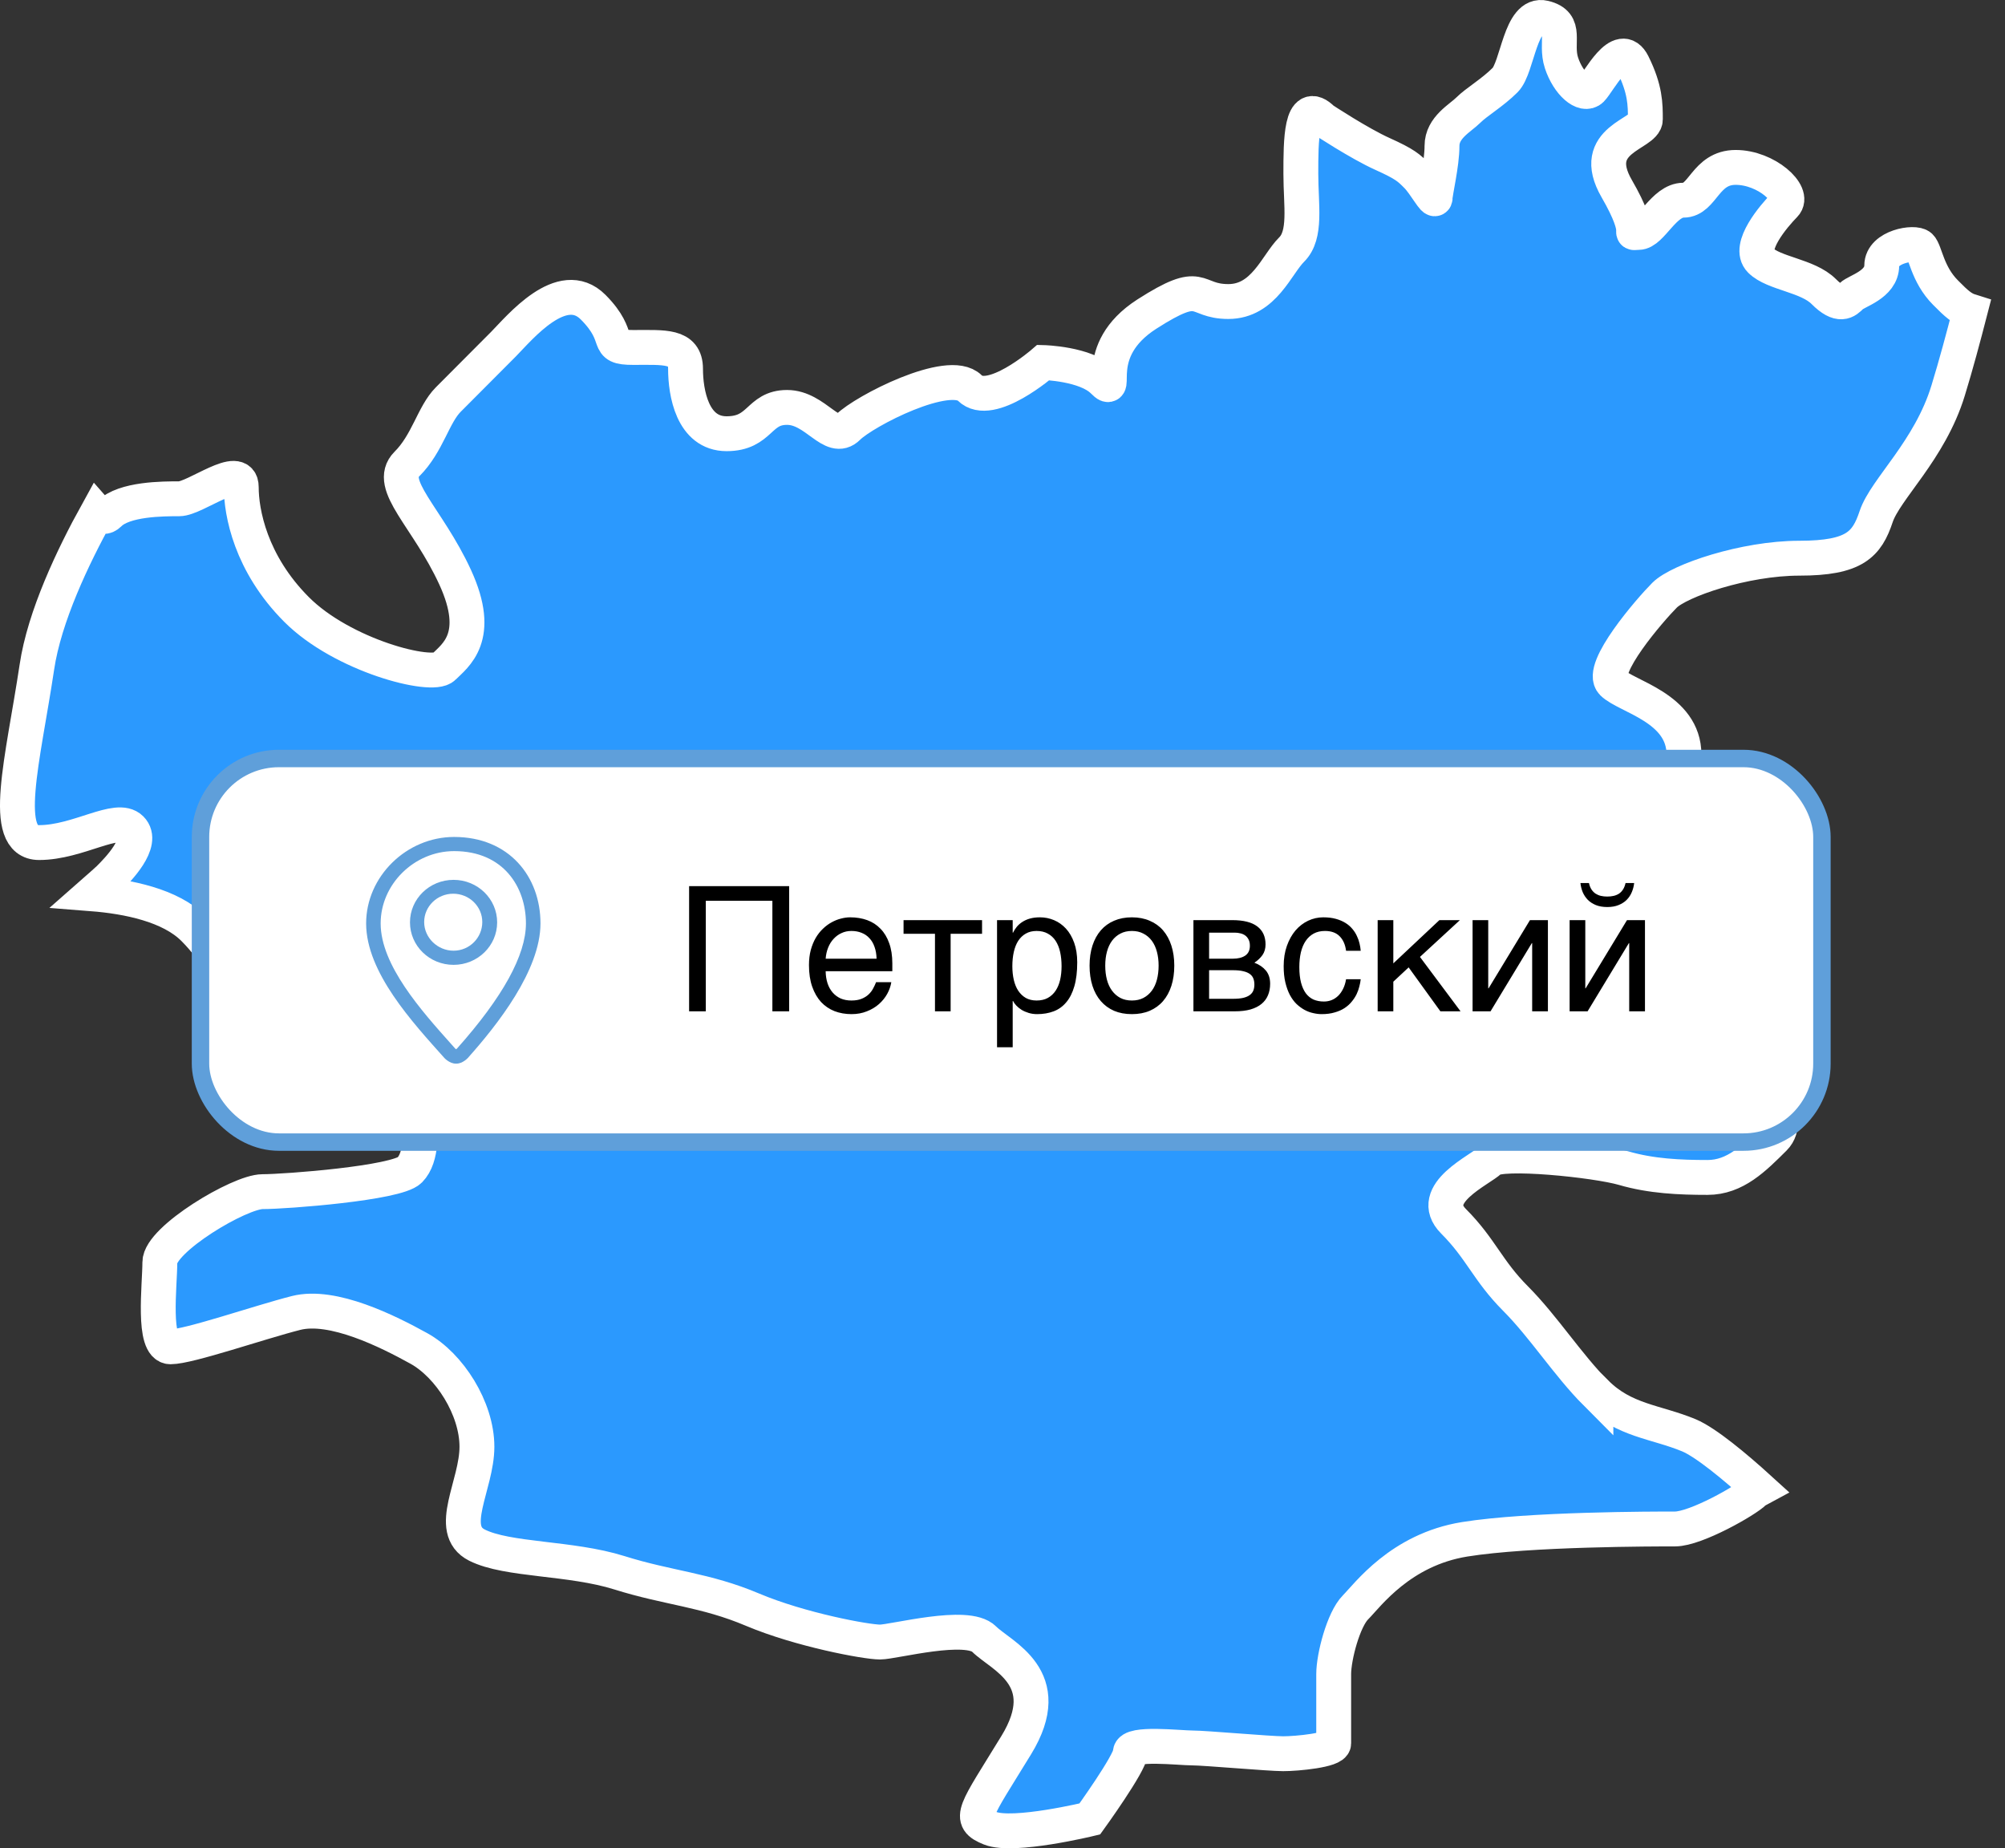 <?xml version="1.0" encoding="UTF-8"?> <svg xmlns="http://www.w3.org/2000/svg" width="115" height="106" viewBox="0 0 115 106" fill="none"><rect x="0" y="0" width="115" height="106" fill="#333333" stroke="none"/><path d="M91.536 79.895C89.923 78.276 88.54 76.094 86.927 74.475C85.314 72.856 84.953 71.629 83.37 70.041C81.786 68.452 84.923 67.095 85.484 66.532C86.045 65.969 91.546 66.532 93.129 66.994C94.713 67.457 96.356 67.527 97.939 67.527C99.522 67.527 100.605 66.431 101.767 65.275C102.919 64.118 101.046 61.575 99.984 60.509C98.931 59.453 99.493 54.194 98.731 53.43C97.969 52.666 96.687 50.384 96.687 49.328C96.687 48.272 96.587 45.959 96.587 43.275C96.587 40.59 93.28 39.957 92.488 39.162C91.697 38.368 94.643 34.969 95.474 34.135C96.306 33.3 100.044 32.013 103.21 32.013C106.377 32.013 107.078 31.219 107.609 29.63C108.14 28.042 110.685 25.84 111.737 22.401C112.188 20.933 112.629 19.284 113 17.846C112.549 17.705 112.228 17.434 111.587 16.78C110.535 15.724 110.435 14.427 110.134 14.136C109.834 13.834 107.93 14.136 107.93 15.232C107.93 16.328 106.477 16.69 106.186 16.981C105.886 17.283 105.525 17.645 104.603 16.72C103.681 15.795 101.737 15.694 100.975 14.93C100.214 14.166 101.737 12.386 102.358 11.753C102.98 11.119 101.306 9.601 99.553 9.601C97.799 9.601 97.679 11.481 96.556 11.481C95.434 11.481 94.713 13.331 93.981 13.331C93.25 13.331 94.372 13.663 92.729 10.818C91.085 7.972 94.372 7.711 94.372 6.846C94.372 5.981 94.372 5.127 93.651 3.669C92.929 2.211 91.707 4.694 91.276 5.127C90.845 5.559 89.953 4.795 89.562 3.608C89.171 2.422 89.953 1.356 88.57 1.024C87.187 0.692 87.057 3.87 86.326 4.594C85.604 5.318 84.682 5.851 84.221 6.313C83.76 6.776 82.708 7.309 82.708 8.364C82.708 9.42 82.317 11.009 82.317 11.341C82.317 11.672 81.726 10.546 81.265 10.084C80.804 9.621 80.604 9.42 79.291 8.827C77.969 8.234 75.864 6.846 75.864 6.846C74.612 5.589 74.612 8.103 74.612 9.953C74.612 11.803 74.942 13.462 74.081 14.317C73.219 15.171 72.498 17.293 70.453 17.293C68.409 17.293 69.07 15.905 65.774 18.017C62.477 20.139 64.261 22.843 63.269 21.848C62.277 20.852 59.842 20.792 59.842 20.792C59.842 20.792 56.806 23.436 55.623 22.25C54.441 21.064 49.561 23.577 48.639 24.502C47.717 25.427 46.795 23.366 45.142 23.366C43.488 23.366 43.639 24.874 41.675 24.874C39.711 24.874 39.32 22.512 39.32 21.154C39.32 19.797 38.097 19.927 36.324 19.927C34.55 19.927 35.793 19.394 34.019 17.615C32.235 15.825 29.8 18.801 28.879 19.736C27.957 20.661 26.574 22.049 25.712 22.914C24.85 23.778 24.53 25.427 23.337 26.614C22.155 27.8 24.52 29.66 26.103 33.099C27.686 36.538 26.103 37.594 25.442 38.257C24.78 38.921 19.64 37.594 17.004 34.949C14.369 32.305 13.838 29.389 13.838 27.941C13.838 26.493 11.203 28.605 10.281 28.605C9.359 28.605 7.114 28.605 6.263 29.469C6.032 29.701 5.792 29.66 5.571 29.409C4.188 31.913 2.545 35.352 2.114 38.267C1.322 43.556 -0 48.322 2.244 48.322C4.489 48.322 6.723 46.734 7.515 47.528C8.307 48.322 6.723 49.911 6.263 50.373C6.142 50.494 5.762 50.826 5.271 51.258C7.325 51.419 9.77 51.912 11.112 53.259C13.708 55.864 12.866 57.663 12.866 58.639C12.866 59.614 13.567 61.544 15.411 61.987C17.255 62.429 20.462 62.299 20.862 61.896C21.253 61.494 24.109 62.339 24.109 63.576C24.109 64.812 24.239 66.351 23.498 67.105C22.746 67.859 16.383 68.342 15.06 68.342C13.738 68.342 9.168 71.076 9.168 72.394C9.168 73.711 8.728 77.24 9.78 77.24C10.832 77.24 14.88 75.832 16.984 75.299C19.089 74.767 22.255 76.355 24.019 77.331C25.772 78.296 27.355 80.769 27.355 82.971C27.355 85.173 25.602 87.727 27.355 88.612C29.109 89.497 32.716 89.316 35.532 90.201C38.348 91.086 40.452 91.166 43.178 92.322C45.903 93.469 49.681 94.172 50.473 94.172C51.264 94.172 55.483 93.026 56.445 94.002C57.407 94.967 60.663 96.204 58.288 100.085C55.914 103.966 55.473 104.318 56.795 104.851C58.118 105.384 62.507 104.318 62.507 104.318C62.507 104.318 64.832 101.1 64.832 100.507C64.832 99.914 67.668 100.246 68.389 100.246C69.111 100.246 72.808 100.577 73.6 100.577C74.391 100.577 76.496 100.376 76.496 99.984V96.013C76.496 95.017 77.057 92.875 77.748 92.182C78.44 91.488 80.323 88.874 84.011 88.28C87.698 87.687 94.883 87.687 96.076 87.687C97.268 87.687 100.164 86.038 100.625 85.566C100.675 85.515 100.785 85.455 100.915 85.385C99.522 84.118 97.849 82.73 96.877 82.318C94.963 81.523 93.15 81.493 91.536 79.874V79.895Z" fill="#2B99FE" stroke="white" stroke-width="2"></path><rect x="11.5" y="43.5" width="93" height="22" rx="4.5" fill="white"></rect><rect x="11.5" y="43.5" width="93" height="22" rx="4.5" stroke="#5F9FDA"></rect><path d="M26.047 48C23.315 48 21 50.27 21 52.958C21 55.773 23.683 58.653 25.488 60.676C25.495 60.684 25.786 61 26.145 61H26.177C26.537 61 26.826 60.684 26.833 60.676C28.527 58.778 31 55.648 31 52.958C31 50.269 29.195 48 26.047 48ZM26.215 60.131C26.2 60.145 26.179 60.161 26.16 60.175C26.141 60.161 26.12 60.145 26.105 60.131L25.887 59.886C24.176 57.973 21.833 55.352 21.833 52.958C21.833 50.71 23.763 48.812 26.047 48.812C28.892 48.812 30.166 50.894 30.166 52.958C30.166 54.775 28.837 57.189 26.215 60.131ZM26.015 50.46C24.634 50.46 23.515 51.551 23.515 52.898C23.515 54.244 24.634 55.335 26.015 55.335C27.395 55.335 28.515 54.243 28.515 52.898C28.515 51.551 27.395 50.46 26.015 50.46ZM26.015 54.523C25.095 54.523 24.329 53.776 24.329 52.88C24.329 51.983 25.076 51.255 25.995 51.255C26.915 51.255 27.662 51.983 27.662 52.88C27.663 53.776 26.934 54.523 26.015 54.523Z" fill="#5F9FDA"></path><path d="M39.525 50.822H45.263V58H44.301V51.662H40.482V58H39.525V50.822ZM51.122 56.33C51.086 56.558 51.008 56.781 50.888 56.999C50.767 57.217 50.609 57.412 50.414 57.585C50.219 57.758 49.988 57.896 49.721 58C49.457 58.107 49.164 58.161 48.842 58.161C48.49 58.161 48.165 58.104 47.865 57.99C47.569 57.873 47.312 57.699 47.094 57.468C46.879 57.233 46.71 56.94 46.586 56.589C46.462 56.237 46.4 55.824 46.4 55.349C46.4 55.03 46.435 54.742 46.503 54.484C46.575 54.224 46.669 53.993 46.786 53.791C46.907 53.586 47.045 53.41 47.201 53.264C47.357 53.114 47.522 52.992 47.694 52.898C47.87 52.8 48.049 52.728 48.231 52.683C48.414 52.634 48.59 52.609 48.759 52.609C49.117 52.609 49.444 52.663 49.74 52.77C50.036 52.878 50.29 53.042 50.502 53.264C50.717 53.482 50.883 53.757 51 54.089C51.12 54.418 51.181 54.805 51.181 55.251V55.7H47.357C47.361 55.954 47.397 56.185 47.465 56.394C47.533 56.599 47.631 56.774 47.758 56.921C47.885 57.067 48.038 57.181 48.217 57.263C48.399 57.341 48.604 57.38 48.832 57.38C49.063 57.38 49.258 57.347 49.418 57.282C49.578 57.217 49.711 57.134 49.818 57.033C49.926 56.932 50.012 56.82 50.077 56.696C50.145 56.573 50.203 56.45 50.248 56.33H51.122ZM50.277 54.982C50.271 54.728 50.232 54.502 50.16 54.304C50.092 54.105 49.994 53.939 49.867 53.806C49.743 53.669 49.594 53.566 49.418 53.498C49.242 53.426 49.047 53.391 48.832 53.391C48.627 53.391 48.438 53.431 48.266 53.513C48.093 53.591 47.942 53.702 47.812 53.845C47.681 53.985 47.577 54.152 47.499 54.348C47.421 54.54 47.374 54.751 47.357 54.982H50.277ZM53.627 53.552H51.825V52.77H56.327V53.552H54.525V58H53.627V53.552ZM57.187 52.77H58.085V53.488H58.105C58.163 53.368 58.236 53.254 58.324 53.147C58.415 53.039 58.523 52.946 58.647 52.868C58.773 52.787 58.918 52.723 59.081 52.678C59.247 52.632 59.436 52.609 59.648 52.609C59.927 52.609 60.196 52.663 60.453 52.77C60.71 52.878 60.938 53.039 61.137 53.254C61.335 53.469 61.493 53.739 61.61 54.065C61.727 54.387 61.786 54.763 61.786 55.192C61.786 55.73 61.731 56.187 61.62 56.565C61.513 56.939 61.358 57.245 61.156 57.482C60.958 57.72 60.717 57.893 60.434 58C60.15 58.107 59.835 58.161 59.486 58.161C59.314 58.161 59.153 58.138 59.003 58.093C58.853 58.047 58.718 57.989 58.598 57.917C58.48 57.842 58.38 57.761 58.295 57.673C58.21 57.582 58.147 57.494 58.105 57.409H58.085V60.06H57.187V52.77ZM58.065 55.412C58.065 55.695 58.093 55.957 58.148 56.198C58.204 56.436 58.288 56.643 58.402 56.818C58.52 56.994 58.664 57.133 58.837 57.233C59.013 57.331 59.219 57.38 59.457 57.38C59.704 57.38 59.918 57.331 60.097 57.233C60.279 57.133 60.429 56.994 60.546 56.818C60.663 56.643 60.749 56.436 60.805 56.198C60.86 55.957 60.888 55.695 60.888 55.412C60.888 55.116 60.86 54.844 60.805 54.597C60.749 54.349 60.663 54.136 60.546 53.957C60.429 53.778 60.279 53.64 60.097 53.542C59.918 53.441 59.704 53.391 59.457 53.391C59.219 53.391 59.013 53.441 58.837 53.542C58.664 53.64 58.52 53.778 58.402 53.957C58.288 54.136 58.204 54.349 58.148 54.597C58.093 54.844 58.065 55.116 58.065 55.412ZM66.454 55.378C66.454 55.088 66.421 54.823 66.356 54.582C66.291 54.338 66.194 54.128 66.064 53.952C65.933 53.776 65.772 53.64 65.58 53.542C65.391 53.441 65.171 53.391 64.921 53.391C64.67 53.391 64.451 53.441 64.262 53.542C64.073 53.64 63.913 53.776 63.783 53.952C63.653 54.128 63.555 54.338 63.49 54.582C63.425 54.823 63.393 55.088 63.393 55.378C63.393 55.671 63.425 55.941 63.49 56.188C63.555 56.433 63.653 56.643 63.783 56.818C63.913 56.994 64.073 57.133 64.262 57.233C64.451 57.331 64.67 57.38 64.921 57.38C65.171 57.38 65.391 57.331 65.58 57.233C65.772 57.133 65.933 56.994 66.064 56.818C66.194 56.643 66.291 56.433 66.356 56.188C66.421 55.941 66.454 55.671 66.454 55.378ZM67.353 55.378C67.353 55.808 67.297 56.195 67.186 56.54C67.076 56.882 66.916 57.173 66.708 57.414C66.5 57.655 66.244 57.84 65.941 57.971C65.642 58.098 65.302 58.161 64.921 58.161C64.54 58.161 64.2 58.098 63.9 57.971C63.601 57.84 63.347 57.655 63.139 57.414C62.93 57.173 62.771 56.882 62.66 56.54C62.55 56.195 62.494 55.808 62.494 55.378C62.494 54.955 62.55 54.572 62.66 54.23C62.771 53.889 62.93 53.597 63.139 53.356C63.347 53.116 63.601 52.932 63.9 52.805C64.2 52.675 64.54 52.609 64.921 52.609C65.302 52.609 65.642 52.675 65.941 52.805C66.244 52.932 66.5 53.116 66.708 53.356C66.916 53.597 67.076 53.889 67.186 54.23C67.297 54.572 67.353 54.955 67.353 55.378ZM68.451 52.77H70.678C71.316 52.77 71.793 52.889 72.108 53.127C72.427 53.365 72.587 53.71 72.587 54.162C72.587 54.403 72.528 54.606 72.411 54.773C72.294 54.938 72.139 55.085 71.947 55.212C72.224 55.316 72.444 55.466 72.606 55.661C72.769 55.856 72.851 56.109 72.851 56.418C72.851 56.662 72.81 56.882 72.728 57.077C72.647 57.273 72.523 57.438 72.357 57.575C72.191 57.712 71.98 57.818 71.723 57.893C71.469 57.964 71.168 58 70.819 58H68.451V52.77ZM69.35 57.282H70.717C70.954 57.282 71.151 57.264 71.308 57.228C71.467 57.19 71.594 57.134 71.689 57.062C71.783 56.991 71.85 56.905 71.889 56.804C71.928 56.703 71.947 56.589 71.947 56.462C71.947 56.335 71.928 56.221 71.889 56.12C71.85 56.016 71.783 55.93 71.689 55.861C71.594 55.79 71.467 55.736 71.308 55.7C71.151 55.661 70.954 55.642 70.717 55.642H69.35V57.282ZM69.35 54.982H70.707C71.01 54.982 71.249 54.922 71.425 54.802C71.601 54.681 71.689 54.494 71.689 54.24C71.689 54.097 71.664 53.978 71.615 53.884C71.566 53.786 71.501 53.708 71.42 53.649C71.338 53.591 71.246 53.55 71.142 53.527C71.041 53.501 70.936 53.488 70.829 53.488H69.35V54.982ZM78.046 56.159C78.033 56.286 78.007 56.425 77.968 56.574C77.932 56.724 77.878 56.874 77.807 57.023C77.735 57.17 77.642 57.312 77.528 57.448C77.418 57.585 77.281 57.707 77.118 57.815C76.959 57.919 76.77 58.002 76.552 58.063C76.334 58.129 76.085 58.161 75.805 58.161C75.652 58.161 75.491 58.142 75.321 58.102C75.152 58.067 74.986 58.005 74.823 57.917C74.664 57.829 74.511 57.717 74.364 57.58C74.221 57.44 74.094 57.268 73.983 57.062C73.876 56.857 73.79 56.62 73.725 56.35C73.659 56.076 73.627 55.764 73.627 55.412C73.627 54.979 73.689 54.59 73.812 54.245C73.936 53.897 74.101 53.602 74.306 53.361C74.514 53.12 74.755 52.935 75.028 52.805C75.305 52.675 75.595 52.609 75.897 52.609C76.171 52.609 76.412 52.639 76.62 52.697C76.832 52.756 77.016 52.834 77.172 52.932C77.328 53.029 77.46 53.143 77.567 53.273C77.675 53.4 77.761 53.535 77.826 53.679C77.894 53.819 77.945 53.962 77.978 54.108C78.013 54.255 78.036 54.395 78.046 54.528H77.206C77.16 54.173 77.037 53.895 76.835 53.693C76.636 53.492 76.356 53.391 75.995 53.391C75.748 53.391 75.531 53.441 75.346 53.542C75.163 53.643 75.01 53.785 74.887 53.967C74.766 54.146 74.675 54.364 74.613 54.621C74.555 54.875 74.525 55.155 74.525 55.461C74.525 55.806 74.558 56.104 74.623 56.355C74.688 56.602 74.781 56.807 74.901 56.97C75.022 57.129 75.168 57.248 75.341 57.326C75.517 57.401 75.715 57.438 75.936 57.438C76.093 57.438 76.241 57.411 76.381 57.355C76.521 57.297 76.646 57.214 76.757 57.106C76.868 56.996 76.962 56.861 77.04 56.701C77.118 56.542 77.174 56.361 77.206 56.159H78.046ZM79.018 52.77H79.916V55.251L82.558 52.77H83.734L81.444 54.88L83.773 58H82.616L80.795 55.48L79.916 56.301V58H79.018V52.77ZM84.462 52.77H85.36V56.682H85.38L87.753 52.77H88.783V58H87.88V54.089H87.86L85.492 58H84.462V52.77ZM90.028 52.77H90.927V56.682H90.946L93.319 52.77H94.35V58H93.446V54.089H93.427L91.059 58H90.028V52.77ZM91.137 50.642C91.169 50.788 91.218 50.912 91.283 51.013C91.348 51.11 91.426 51.19 91.518 51.252C91.609 51.31 91.71 51.353 91.82 51.379C91.934 51.405 92.056 51.418 92.186 51.418C92.317 51.418 92.439 51.405 92.553 51.379C92.667 51.353 92.769 51.31 92.86 51.252C92.951 51.19 93.028 51.11 93.09 51.013C93.155 50.912 93.204 50.788 93.236 50.642H93.73C93.71 50.827 93.664 51.003 93.593 51.169C93.524 51.335 93.427 51.481 93.3 51.608C93.176 51.732 93.022 51.831 92.836 51.906C92.654 51.981 92.437 52.019 92.186 52.019C91.936 52.019 91.718 51.981 91.532 51.906C91.35 51.831 91.197 51.732 91.073 51.608C90.95 51.481 90.852 51.335 90.78 51.169C90.712 51.003 90.668 50.827 90.648 50.642H91.137Z" fill="black"></path></svg> 